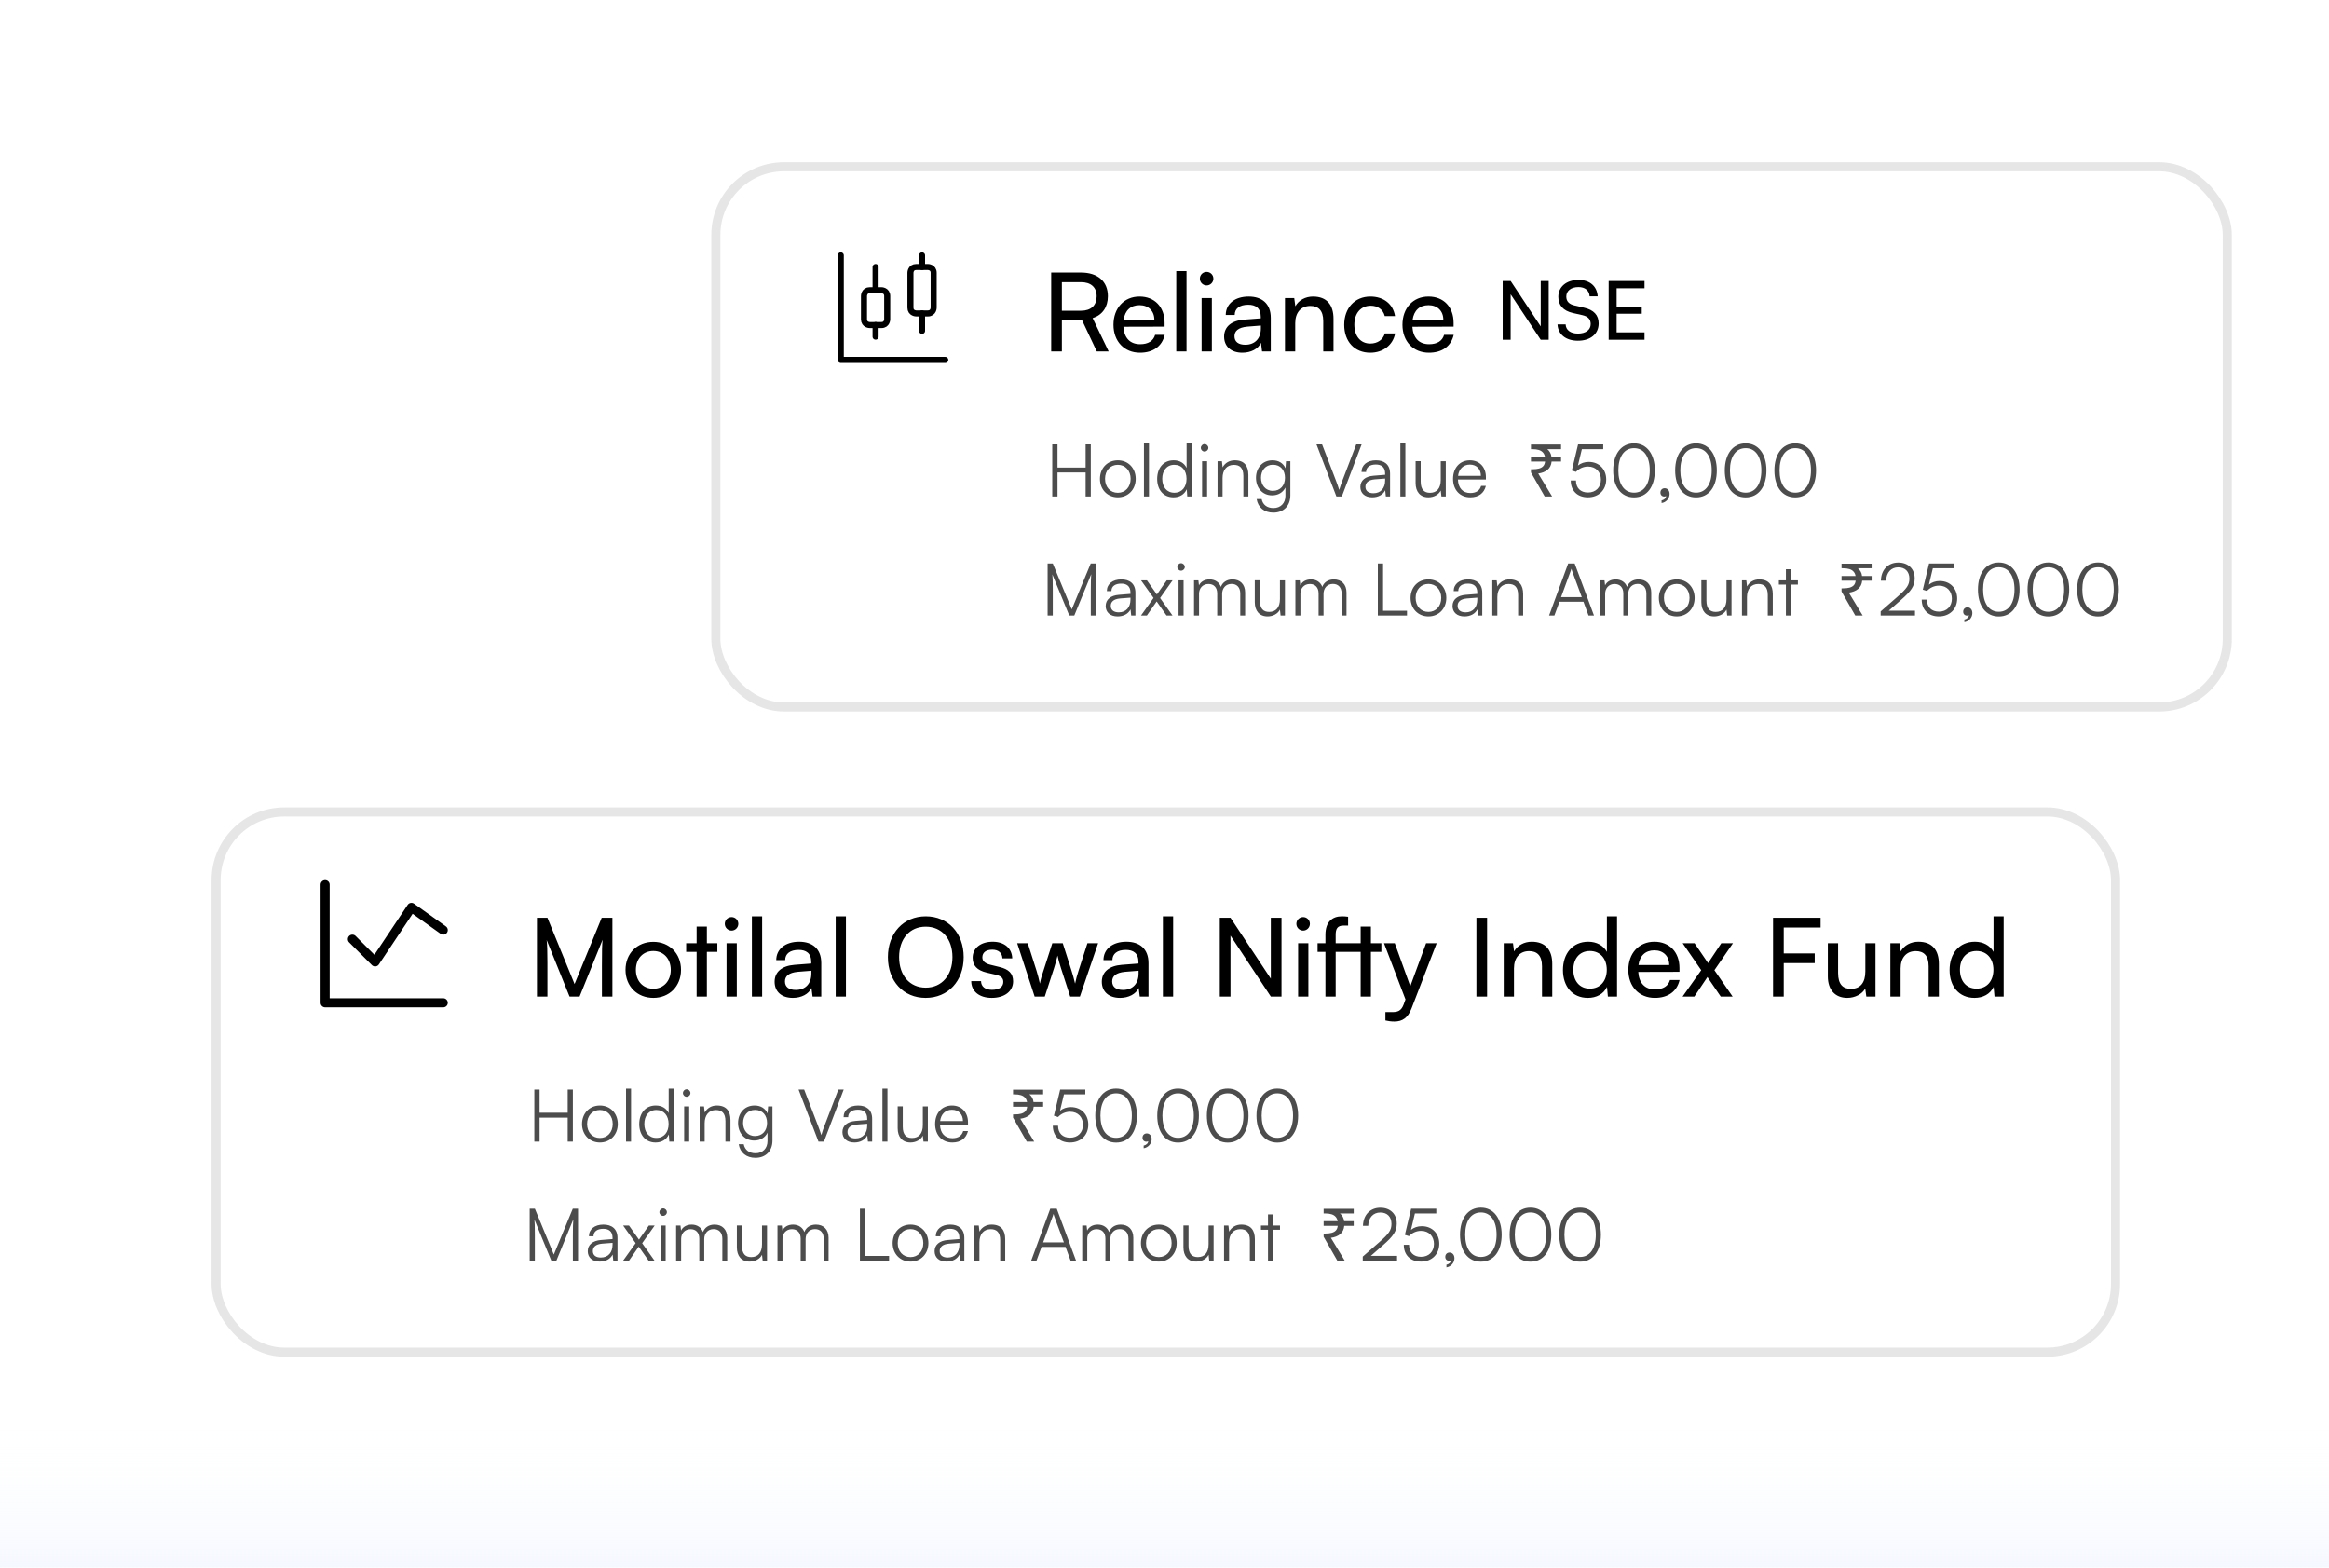 <svg width="300" height="202" viewBox="0 0 300 202" fill="none" xmlns="http://www.w3.org/2000/svg">
<rect x="91.623" y="20.896" width="195.861" height="70.749" rx="9.363" fill="white"/>
<rect x="92.208" y="21.482" width="194.691" height="69.579" rx="8.778" stroke="black" stroke-opacity="0.1" stroke-width="1.17"/>
<path d="M112.785 34.388V37.379" stroke="black" stroke-width="0.78" stroke-linecap="round" stroke-linejoin="round"/>
<path d="M112.038 37.38H113.534C113.534 37.38 114.282 37.38 114.282 38.128V41.119C114.282 41.119 114.282 41.867 113.534 41.867H112.038C112.038 41.867 111.291 41.867 111.291 41.119V38.128C111.291 38.128 111.291 37.38 112.038 37.38Z" stroke="black" stroke-width="0.78" stroke-linecap="round" stroke-linejoin="round"/>
<path d="M112.785 41.865V43.361" stroke="black" stroke-width="0.78" stroke-linecap="round" stroke-linejoin="round"/>
<path d="M118.77 32.893V34.389" stroke="black" stroke-width="0.78" stroke-linecap="round" stroke-linejoin="round"/>
<path d="M118.023 34.388H119.518C119.518 34.388 120.266 34.388 120.266 35.136V39.623C120.266 39.623 120.266 40.37 119.518 40.37H118.023C118.023 40.37 117.275 40.37 117.275 39.623V35.136C117.275 35.136 117.275 34.388 118.023 34.388Z" stroke="black" stroke-width="0.78" stroke-linecap="round" stroke-linejoin="round"/>
<path d="M118.77 40.37V42.614" stroke="black" stroke-width="0.78" stroke-linecap="round" stroke-linejoin="round"/>
<path d="M108.301 32.893V46.353H121.76" stroke="black" stroke-width="0.78" stroke-linecap="round" stroke-linejoin="round"/>
<path d="M136.781 45.26H135.405V35.105H139.239C141.416 35.105 142.708 36.257 142.708 38.153C142.708 39.558 142.006 40.569 140.742 40.976L142.807 45.26H141.276L139.38 41.243H136.781V45.26ZM136.781 36.341V40.021H139.253C140.531 40.021 141.262 39.333 141.262 38.167C141.262 36.987 140.503 36.341 139.239 36.341H136.781ZM146.84 45.428C144.817 45.428 143.427 43.968 143.427 41.833C143.427 39.684 144.789 38.195 146.783 38.195C148.736 38.195 150.014 39.544 150.014 41.58V42.072L144.705 42.086C144.803 43.532 145.561 44.333 146.868 44.333C147.893 44.333 148.567 43.911 148.792 43.125H150.028C149.691 44.6 148.539 45.428 146.84 45.428ZM146.783 39.305C145.632 39.305 144.901 39.993 144.733 41.201H148.693C148.693 40.063 147.949 39.305 146.783 39.305ZM152.837 45.26H151.516V34.923H152.837V45.26ZM155.426 36.763C154.949 36.763 154.555 36.369 154.555 35.892C154.555 35.4 154.949 35.021 155.426 35.021C155.904 35.021 156.297 35.4 156.297 35.892C156.297 36.369 155.904 36.763 155.426 36.763ZM154.78 45.26V38.392H156.1V45.26H154.78ZM160.025 45.428C158.551 45.428 157.68 44.6 157.68 43.35C157.68 42.086 158.621 41.299 160.236 41.173L162.399 41.004V40.808C162.399 39.656 161.711 39.249 160.784 39.249C159.674 39.249 159.042 39.74 159.042 40.569H157.891C157.891 39.136 159.07 38.195 160.84 38.195C162.539 38.195 163.691 39.094 163.691 40.948V45.26H162.567L162.427 44.15C162.076 44.937 161.135 45.428 160.025 45.428ZM160.405 44.403C161.655 44.403 162.413 43.588 162.413 42.296V41.931L160.657 42.072C159.492 42.184 159.014 42.633 159.014 43.307C159.014 44.038 159.548 44.403 160.405 44.403ZM166.84 45.26H165.519V38.392H166.713L166.854 39.445C167.289 38.659 168.16 38.195 169.129 38.195C170.941 38.195 171.769 39.305 171.769 41.06V45.26H170.449V41.355C170.449 39.965 169.803 39.403 168.792 39.403C167.556 39.403 166.84 40.288 166.84 41.622V45.26ZM173.149 41.833C173.149 39.684 174.511 38.195 176.519 38.195C178.247 38.195 179.455 39.178 179.693 40.709H178.373C178.148 39.839 177.446 39.375 176.561 39.375C175.311 39.375 174.455 40.33 174.455 41.819C174.455 43.294 175.255 44.248 176.505 44.248C177.446 44.248 178.148 43.757 178.387 42.942H179.707C179.441 44.431 178.163 45.428 176.505 45.428C174.483 45.428 173.149 43.996 173.149 41.833ZM184.064 45.428C182.041 45.428 180.651 43.968 180.651 41.833C180.651 39.684 182.013 38.195 184.008 38.195C185.96 38.195 187.238 39.544 187.238 41.58V42.072L181.929 42.086C182.027 43.532 182.786 44.333 184.092 44.333C185.117 44.333 185.791 43.911 186.016 43.125H187.252C186.915 44.6 185.763 45.428 184.064 45.428ZM184.008 39.305C182.856 39.305 182.126 39.993 181.957 41.201H185.918C185.918 40.063 185.173 39.305 184.008 39.305Z" fill="black"/>
<path d="M194.588 43.76H193.562V36.189H194.588L198.463 42.042V36.189H199.489V43.76H198.463L194.588 37.906V43.76ZM200.73 38.231C200.73 36.932 201.778 36.053 203.338 36.053C204.783 36.053 205.715 36.859 205.799 38.168H204.762C204.71 37.414 204.176 36.974 203.327 36.974C202.374 36.974 201.757 37.456 201.757 38.199C201.757 38.807 202.102 39.173 202.814 39.341L204.06 39.634C205.296 39.917 205.924 40.587 205.924 41.655C205.924 43.016 204.867 43.885 203.254 43.885C201.715 43.885 200.688 43.079 200.626 41.781H201.673C201.694 42.503 202.301 42.964 203.254 42.964C204.259 42.964 204.898 42.493 204.898 41.739C204.898 41.142 204.573 40.765 203.851 40.597L202.605 40.315C201.369 40.032 200.73 39.32 200.73 38.231ZM211.832 43.76H207.214V36.189H211.832V37.131H208.24V39.498H211.476V40.409H208.24V42.807H211.832V43.76Z" fill="black"/>
<path d="M136.217 63.941H135.542V57.237H136.217V60.224H139.84V57.237H140.505V63.941H139.84V60.852H136.217V63.941ZM141.685 61.675C141.685 60.29 142.659 59.288 143.989 59.288C145.318 59.288 146.292 60.29 146.292 61.675C146.292 63.052 145.318 64.054 143.989 64.054C142.659 64.054 141.685 63.052 141.685 61.675ZM142.341 61.666C142.341 62.733 143.015 63.473 143.989 63.473C144.953 63.473 145.637 62.733 145.637 61.666C145.637 60.617 144.953 59.868 143.989 59.868C143.015 59.868 142.341 60.617 142.341 61.666ZM148 63.941H147.354V57.116H148V63.941ZM151.153 64.054C149.832 64.054 149.055 63.042 149.055 61.685C149.055 60.318 149.832 59.288 151.181 59.288C151.93 59.288 152.529 59.616 152.847 60.271V57.116H153.493V63.941H152.932L152.866 63.014C152.548 63.717 151.911 64.054 151.153 64.054ZM151.265 63.464C152.258 63.464 152.838 62.715 152.838 61.666C152.838 60.627 152.258 59.868 151.265 59.868C150.282 59.868 149.711 60.627 149.711 61.666C149.711 62.715 150.282 63.464 151.265 63.464ZM155.16 58.164C154.898 58.164 154.682 57.949 154.682 57.687C154.682 57.425 154.898 57.2 155.16 57.2C155.422 57.2 155.647 57.425 155.647 57.687C155.647 57.949 155.422 58.164 155.16 58.164ZM154.842 63.941V59.41H155.488V63.941H154.842ZM157.481 63.941H156.835V59.41H157.397L157.49 60.196C157.79 59.616 158.389 59.288 159.045 59.288C160.29 59.288 160.805 60.028 160.805 61.17V63.941H160.159V61.31C160.159 60.252 159.681 59.878 158.932 59.878C158.005 59.878 157.481 60.552 157.481 61.572V63.941ZM161.784 61.544C161.784 60.309 162.58 59.288 163.909 59.288C164.696 59.288 165.295 59.653 165.585 60.318L165.651 59.41H166.212V63.801C166.212 65.149 165.351 66.029 164.021 66.029C162.86 66.029 162.046 65.374 161.868 64.278H162.514C162.654 65.009 163.216 65.439 164.031 65.439C164.958 65.439 165.576 64.812 165.576 63.867V62.79C165.267 63.426 164.639 63.801 163.862 63.801C162.57 63.801 161.784 62.78 161.784 61.544ZM162.43 61.535C162.43 62.462 163.001 63.22 163.956 63.22C164.939 63.22 165.52 62.509 165.52 61.535C165.52 60.571 164.958 59.859 163.965 59.859C162.992 59.859 162.43 60.617 162.43 61.535ZM172.142 63.941L169.577 57.237H170.298L172.086 61.9C172.227 62.265 172.358 62.631 172.508 63.099C172.648 62.612 172.817 62.144 172.92 61.891L174.699 57.237H175.392L172.845 63.941H172.142ZM176.762 64.054C175.798 64.054 175.227 63.511 175.227 62.715C175.227 61.882 175.863 61.357 176.922 61.273L178.42 61.151V61.001C178.42 60.112 177.886 59.831 177.221 59.831C176.435 59.831 175.966 60.187 175.966 60.795H175.377C175.377 59.878 176.126 59.288 177.24 59.288C178.289 59.288 179.056 59.812 179.056 61.011V63.941H178.513L178.429 63.145C178.148 63.717 177.53 64.054 176.762 64.054ZM176.912 63.529C177.867 63.529 178.42 62.865 178.42 61.882V61.638L177.081 61.741C176.229 61.816 175.882 62.191 175.882 62.696C175.882 63.248 176.294 63.529 176.912 63.529ZM181.027 63.941H180.381V57.116H181.027V63.941ZM185.584 59.41H186.231V63.941H185.669L185.584 63.174C185.332 63.698 184.704 64.054 183.993 64.054C182.925 64.054 182.345 63.323 182.345 62.219V59.4H183V62.013C183 63.089 183.478 63.473 184.199 63.473C185.07 63.473 185.584 62.893 185.584 61.816V59.41ZM189.386 64.054C188.056 64.054 187.167 63.099 187.167 61.675C187.167 60.262 188.047 59.288 189.339 59.288C190.565 59.288 191.399 60.159 191.399 61.441V61.76H187.794C187.841 62.865 188.421 63.501 189.395 63.501C190.135 63.501 190.612 63.183 190.781 62.584H191.399C191.155 63.539 190.453 64.054 189.386 64.054ZM189.339 59.84C188.487 59.84 187.925 60.402 187.813 61.292H190.753C190.753 60.421 190.191 59.84 189.339 59.84Z" fill="black" fill-opacity="0.7"/>
<path d="M198.974 63.941L197.205 60.852V60.44H197.411C197.742 60.44 198.019 60.408 198.244 60.346C198.475 60.283 198.656 60.181 198.787 60.037C198.918 59.893 198.996 59.697 199.021 59.447H197.205V58.848H199.012C198.968 58.617 198.881 58.43 198.75 58.286C198.619 58.136 198.441 58.027 198.216 57.958C197.998 57.89 197.729 57.855 197.411 57.855H197.205V57.256H201.081V57.855H199.312C199.455 57.974 199.574 58.114 199.667 58.277C199.761 58.439 199.82 58.629 199.845 58.848H201.081V59.447H199.864C199.82 59.903 199.645 60.258 199.34 60.514C199.04 60.764 198.64 60.923 198.141 60.992L199.929 63.941H198.974ZM204.539 64.054C203.19 64.054 202.329 63.211 202.329 61.891H203.003C203.003 62.855 203.593 63.436 204.548 63.436C205.559 63.436 206.215 62.762 206.215 61.769C206.215 60.833 205.606 60.093 204.548 60.093C203.93 60.093 203.368 60.374 203.003 60.777L202.469 60.608L203.275 57.237H206.514V57.855H203.762L203.256 59.962C203.63 59.662 204.117 59.494 204.642 59.494C206.037 59.494 206.898 60.496 206.898 61.75C206.898 63.099 205.943 64.054 204.539 64.054ZM207.797 60.589C207.797 58.511 208.818 57.106 210.484 57.106C212.142 57.106 213.162 58.511 213.162 60.589C213.162 62.677 212.16 64.063 210.484 64.063C208.799 64.063 207.797 62.677 207.797 60.589ZM208.462 60.589C208.462 62.331 209.202 63.455 210.484 63.455C211.767 63.455 212.507 62.331 212.507 60.589C212.507 58.838 211.767 57.724 210.484 57.724C209.202 57.724 208.462 58.838 208.462 60.589ZM215.06 63.623C215.06 64.204 214.611 64.709 214.03 64.793V64.447C214.368 64.391 214.611 64.147 214.611 63.885C214.555 63.923 214.48 63.951 214.368 63.951C214.105 63.951 213.881 63.764 213.881 63.445C213.881 63.117 214.105 62.883 214.433 62.883C214.77 62.883 215.06 63.155 215.06 63.623ZM215.78 60.589C215.78 58.511 216.8 57.106 218.467 57.106C220.124 57.106 221.145 58.511 221.145 60.589C221.145 62.677 220.143 64.063 218.467 64.063C216.782 64.063 215.78 62.677 215.78 60.589ZM216.444 60.589C216.444 62.331 217.184 63.455 218.467 63.455C219.75 63.455 220.489 62.331 220.489 60.589C220.489 58.838 219.75 57.724 218.467 57.724C217.184 57.724 216.444 58.838 216.444 60.589ZM222.171 60.589C222.171 58.511 223.192 57.106 224.858 57.106C226.516 57.106 227.536 58.511 227.536 60.589C227.536 62.677 226.534 64.063 224.858 64.063C223.173 64.063 222.171 62.677 222.171 60.589ZM222.836 60.589C222.836 62.331 223.576 63.455 224.858 63.455C226.141 63.455 226.881 62.331 226.881 60.589C226.881 58.838 226.141 57.724 224.858 57.724C223.576 57.724 222.836 58.838 222.836 60.589ZM228.563 60.589C228.563 58.511 229.583 57.106 231.25 57.106C232.907 57.106 233.928 58.511 233.928 60.589C233.928 62.677 232.926 64.063 231.25 64.063C229.565 64.063 228.563 62.677 228.563 60.589ZM229.227 60.589C229.227 62.331 229.967 63.455 231.25 63.455C232.533 63.455 233.272 62.331 233.272 60.589C233.272 58.838 232.533 57.724 231.25 57.724C229.967 57.724 229.227 58.838 229.227 60.589Z" fill="black" fill-opacity="0.7"/>
<path d="M135.609 79.282H134.944V72.578H135.609L138.053 78.486L140.496 72.578H141.171V79.282H140.506V76.099C140.506 74.928 140.525 74.413 140.562 73.954L138.38 79.282H137.734L135.553 73.983C135.59 74.235 135.609 74.975 135.609 75.996V79.282ZM143.96 79.395C142.995 79.395 142.424 78.852 142.424 78.056C142.424 77.222 143.061 76.698 144.119 76.614L145.617 76.492V76.342C145.617 75.453 145.083 75.172 144.418 75.172C143.632 75.172 143.164 75.528 143.164 76.136H142.574C142.574 75.219 143.323 74.629 144.437 74.629C145.486 74.629 146.254 75.153 146.254 76.352V79.282H145.711L145.626 78.486C145.345 79.058 144.727 79.395 143.96 79.395ZM144.109 78.87C145.064 78.87 145.617 78.206 145.617 77.222V76.979L144.278 77.082C143.426 77.157 143.079 77.531 143.079 78.037C143.079 78.589 143.491 78.87 144.109 78.87ZM147.728 79.282H146.97L148.589 77.016L146.979 74.75H147.737L149.02 76.567L150.293 74.75H151.043L149.432 77.026L151.033 79.282H150.265L148.992 77.466L147.728 79.282ZM152.129 73.505C151.867 73.505 151.652 73.29 151.652 73.028C151.652 72.765 151.867 72.541 152.129 72.541C152.392 72.541 152.616 72.765 152.616 73.028C152.616 73.29 152.392 73.505 152.129 73.505ZM151.811 79.282V74.75H152.457V79.282H151.811ZM154.45 79.282H153.804V74.75H154.366L154.441 75.397C154.666 74.919 155.171 74.629 155.808 74.629C156.52 74.629 157.053 75.003 157.269 75.593C157.475 75.003 158.027 74.629 158.758 74.629C159.741 74.629 160.387 75.265 160.387 76.314V79.282H159.759V76.445C159.759 75.668 159.329 75.209 158.636 75.209C157.877 75.209 157.428 75.78 157.428 76.483V79.282H156.791V76.436C156.791 75.668 156.351 75.219 155.668 75.219C154.909 75.219 154.45 75.78 154.45 76.473V79.282ZM164.87 74.75H165.516V79.282H164.954L164.87 78.514C164.617 79.039 163.99 79.395 163.278 79.395C162.211 79.395 161.63 78.664 161.63 77.559V74.741H162.286V77.353C162.286 78.43 162.763 78.814 163.484 78.814C164.355 78.814 164.87 78.234 164.87 77.157V74.75ZM167.508 79.282H166.862V74.75H167.423L167.498 75.397C167.723 74.919 168.229 74.629 168.865 74.629C169.577 74.629 170.111 75.003 170.326 75.593C170.532 75.003 171.085 74.629 171.815 74.629C172.798 74.629 173.444 75.265 173.444 76.314V79.282H172.817V76.445C172.817 75.668 172.386 75.209 171.693 75.209C170.935 75.209 170.485 75.78 170.485 76.483V79.282H169.849V76.436C169.849 75.668 169.408 75.219 168.725 75.219C167.967 75.219 167.508 75.78 167.508 76.473V79.282ZM178.155 72.578V78.664H181.236V79.282H177.481V72.578H178.155ZM181.695 77.016C181.695 75.631 182.668 74.629 183.998 74.629C185.328 74.629 186.301 75.631 186.301 77.016C186.301 78.393 185.328 79.395 183.998 79.395C182.668 79.395 181.695 78.393 181.695 77.016ZM182.35 77.007C182.35 78.074 183.024 78.814 183.998 78.814C184.962 78.814 185.646 78.074 185.646 77.007C185.646 75.958 184.962 75.209 183.998 75.209C183.024 75.209 182.35 75.958 182.35 77.007ZM188.636 79.395C187.672 79.395 187.101 78.852 187.101 78.056C187.101 77.222 187.737 76.698 188.795 76.614L190.293 76.492V76.342C190.293 75.453 189.76 75.172 189.095 75.172C188.308 75.172 187.84 75.528 187.84 76.136H187.25C187.25 75.219 187.999 74.629 189.114 74.629C190.162 74.629 190.93 75.153 190.93 76.352V79.282H190.387L190.303 78.486C190.022 79.058 189.404 79.395 188.636 79.395ZM188.786 78.87C189.741 78.87 190.293 78.206 190.293 77.222V76.979L188.954 77.082C188.102 77.157 187.756 77.531 187.756 78.037C187.756 78.589 188.168 78.87 188.786 78.87ZM192.873 79.282H192.227V74.75H192.788L192.882 75.537C193.182 74.956 193.781 74.629 194.436 74.629C195.682 74.629 196.197 75.368 196.197 76.511V79.282H195.55V76.651C195.55 75.593 195.073 75.219 194.324 75.219C193.397 75.219 192.873 75.893 192.873 76.913V79.282ZM200.221 79.282H199.538L202 72.578H202.834L205.324 79.282H204.622L203.967 77.503H200.877L200.221 79.282ZM202.328 73.524L201.083 76.913H203.751L202.497 73.524C202.469 73.43 202.422 73.318 202.412 73.252C202.403 73.308 202.366 73.43 202.328 73.524ZM206.762 79.282H206.116V74.75H206.678L206.753 75.397C206.977 74.919 207.483 74.629 208.12 74.629C208.831 74.629 209.365 75.003 209.58 75.593C209.786 75.003 210.339 74.629 211.069 74.629C212.052 74.629 212.698 75.265 212.698 76.314V79.282H212.071V76.445C212.071 75.668 211.64 75.209 210.947 75.209C210.189 75.209 209.739 75.78 209.739 76.483V79.282H209.103V76.436C209.103 75.668 208.663 75.219 207.979 75.219C207.221 75.219 206.762 75.78 206.762 76.473V79.282ZM213.68 77.016C213.68 75.631 214.653 74.629 215.983 74.629C217.312 74.629 218.286 75.631 218.286 77.016C218.286 78.393 217.312 79.395 215.983 79.395C214.653 79.395 213.68 78.393 213.68 77.016ZM214.335 77.007C214.335 78.074 215.009 78.814 215.983 78.814C216.947 78.814 217.631 78.074 217.631 77.007C217.631 75.958 216.947 75.209 215.983 75.209C215.009 75.209 214.335 75.958 214.335 77.007ZM222.393 74.75H223.039V79.282H222.478L222.393 78.514C222.141 79.039 221.513 79.395 220.802 79.395C219.734 79.395 219.154 78.664 219.154 77.559V74.741H219.809V77.353C219.809 78.43 220.287 78.814 221.008 78.814C221.878 78.814 222.393 78.234 222.393 77.157V74.75ZM225.031 79.282H224.385V74.75H224.947L225.041 75.537C225.34 74.956 225.939 74.629 226.595 74.629C227.84 74.629 228.355 75.368 228.355 76.511V79.282H227.709V76.651C227.709 75.593 227.232 75.219 226.483 75.219C225.556 75.219 225.031 75.893 225.031 76.913V79.282ZM230.682 79.282H230.045V75.293H229.137V74.75H230.045V73.318H230.682V74.75H231.59V75.293H230.682V79.282Z" fill="black" fill-opacity="0.7"/>
<path d="M238.98 79.282L237.211 76.192V75.78H237.417C237.747 75.78 238.025 75.749 238.25 75.687C238.481 75.624 238.662 75.521 238.793 75.378C238.924 75.234 239.002 75.038 239.027 74.788H237.211V74.189H239.018C238.974 73.958 238.887 73.77 238.756 73.627C238.624 73.477 238.447 73.368 238.222 73.299C238.003 73.231 237.735 73.196 237.417 73.196H237.211V72.597H241.087V73.196H239.317C239.461 73.315 239.58 73.455 239.673 73.618C239.767 73.78 239.826 73.97 239.851 74.189H241.087V74.788H239.87C239.826 75.244 239.651 75.599 239.345 75.855C239.046 76.105 238.646 76.264 238.147 76.333L239.935 79.282H238.98ZM246.67 79.282H242.251V78.749L244.395 76.876C245.631 75.799 245.949 75.331 245.949 74.535C245.949 73.627 245.406 73.074 244.516 73.074C243.589 73.074 242.981 73.749 242.953 74.788H242.279C242.316 73.383 243.206 72.456 244.526 72.456C245.79 72.456 246.633 73.271 246.633 74.498C246.633 75.471 246.192 76.118 244.853 77.288L243.29 78.655H246.67V79.282ZM249.747 79.395C248.399 79.395 247.538 78.552 247.538 77.232H248.212C248.212 78.196 248.802 78.777 249.757 78.777C250.768 78.777 251.423 78.103 251.423 77.11C251.423 76.174 250.815 75.434 249.757 75.434C249.139 75.434 248.577 75.715 248.212 76.118L247.678 75.949L248.483 72.578H251.723V73.196H248.97L248.465 75.303C248.839 75.003 249.326 74.835 249.85 74.835C251.245 74.835 252.107 75.837 252.107 77.091C252.107 78.439 251.152 79.395 249.747 79.395ZM254.06 78.964C254.06 79.544 253.611 80.05 253.03 80.134V79.788C253.368 79.732 253.611 79.488 253.611 79.226C253.555 79.263 253.48 79.292 253.368 79.292C253.105 79.292 252.881 79.104 252.881 78.786C252.881 78.458 253.105 78.224 253.433 78.224C253.77 78.224 254.06 78.496 254.06 78.964ZM254.78 75.93C254.78 73.852 255.8 72.447 257.467 72.447C259.124 72.447 260.145 73.852 260.145 75.93C260.145 78.018 259.143 79.404 257.467 79.404C255.782 79.404 254.78 78.018 254.78 75.93ZM255.444 75.93C255.444 77.672 256.184 78.795 257.467 78.795C258.75 78.795 259.489 77.672 259.489 75.93C259.489 74.179 258.75 73.065 257.467 73.065C256.184 73.065 255.444 74.179 255.444 75.93ZM261.171 75.93C261.171 73.852 262.192 72.447 263.858 72.447C265.516 72.447 266.536 73.852 266.536 75.93C266.536 78.018 265.534 79.404 263.858 79.404C262.173 79.404 261.171 78.018 261.171 75.93ZM261.836 75.93C261.836 77.672 262.576 78.795 263.858 78.795C265.141 78.795 265.881 77.672 265.881 75.93C265.881 74.179 265.141 73.065 263.858 73.065C262.576 73.065 261.836 74.179 261.836 75.93ZM267.563 75.93C267.563 73.852 268.583 72.447 270.25 72.447C271.907 72.447 272.928 73.852 272.928 75.93C272.928 78.018 271.926 79.404 270.25 79.404C268.565 79.404 267.563 78.018 267.563 75.93ZM268.227 75.93C268.227 77.672 268.967 78.795 270.25 78.795C271.533 78.795 272.272 77.672 272.272 75.93C272.272 74.179 271.533 73.065 270.25 73.065C268.967 73.065 268.227 74.179 268.227 75.93Z" fill="black" fill-opacity="0.7"/>
<g filter="url(#filter0_f_2070_28555)">
<rect x="304.5" y="201.896" width="310.18" height="18.645" transform="rotate(-180 304.5 201.896)" fill="url(#paint0_linear_2070_28555)"/>
</g>
<rect x="27.25" y="103.995" width="245.839" height="70.749" rx="9.363" fill="white"/>
<rect x="27.835" y="104.58" width="244.668" height="69.579" rx="8.778" stroke="black" stroke-opacity="0.1" stroke-width="1.17"/>
<g clip-path="url(#clip0_2070_28555)">
<path d="M41.879 113.944V129.159H57.095" stroke="black" stroke-width="1.17" stroke-linecap="round" stroke-linejoin="round"/>
<path d="M45.391 120.966L48.317 123.892L52.998 116.87L57.095 119.796" stroke="black" stroke-width="1.17" stroke-linecap="round" stroke-linejoin="round"/>
</g>
<path d="M70.513 128.358H69.164V118.204H70.513L74.01 126.743L77.507 118.204H78.883V128.358H77.535V124.342C77.535 122.446 77.549 121.757 77.619 121.041L74.656 128.358H73.364L70.414 121.069C70.484 121.561 70.513 122.6 70.513 124.019V128.358ZM80.574 124.917C80.574 122.797 82.09 121.308 84.155 121.308C86.206 121.308 87.722 122.797 87.722 124.917C87.722 127.038 86.206 128.527 84.155 128.527C82.09 128.527 80.574 127.038 80.574 124.917ZM81.908 124.917C81.908 126.35 82.821 127.347 84.155 127.347C85.475 127.347 86.402 126.35 86.402 124.917C86.402 123.485 85.475 122.488 84.155 122.488C82.821 122.488 81.908 123.485 81.908 124.917ZM91.053 128.358H89.733V122.6H88.385V121.49H89.733V119.342H91.053V121.49H92.402V122.6H91.053V128.358ZM94.233 119.861C93.755 119.861 93.362 119.468 93.362 118.99C93.362 118.499 93.755 118.12 94.233 118.12C94.71 118.12 95.103 118.499 95.103 118.99C95.103 119.468 94.71 119.861 94.233 119.861ZM93.587 128.358V121.49H94.907V128.358H93.587ZM98.172 128.358H96.852V118.021H98.172V128.358ZM102.124 128.527C100.649 128.527 99.778 127.698 99.778 126.448C99.778 125.184 100.719 124.398 102.334 124.271L104.497 124.103V123.906C104.497 122.755 103.809 122.347 102.882 122.347C101.773 122.347 101.14 122.839 101.14 123.667H99.989C99.989 122.235 101.169 121.294 102.938 121.294C104.638 121.294 105.789 122.193 105.789 124.047V128.358H104.666L104.525 127.249C104.174 128.035 103.233 128.527 102.124 128.527ZM102.503 127.502C103.753 127.502 104.511 126.687 104.511 125.395V125.03L102.756 125.17C101.59 125.283 101.112 125.732 101.112 126.406C101.112 127.136 101.646 127.502 102.503 127.502ZM108.966 128.358H107.646V118.021H108.966V128.358ZM124.132 123.274C124.132 126.364 122.109 128.527 119.23 128.527C116.365 128.527 114.371 126.364 114.371 123.274C114.371 120.198 116.379 118.021 119.244 118.021C122.123 118.021 124.132 120.184 124.132 123.274ZM122.685 123.274C122.685 120.915 121.309 119.356 119.244 119.356C117.18 119.356 115.817 120.915 115.817 123.274C115.817 125.634 117.18 127.207 119.244 127.207C121.309 127.207 122.685 125.62 122.685 123.274ZM125.106 126.364H126.37C126.37 127.066 126.903 127.488 127.774 127.488C128.701 127.488 129.235 127.108 129.235 126.476C129.235 126.013 129.01 125.732 128.294 125.549L127.086 125.269C125.864 124.974 125.288 124.37 125.288 123.358C125.288 122.094 126.356 121.294 127.873 121.294C129.375 121.294 130.358 122.137 130.387 123.443H129.123C129.094 122.755 128.631 122.319 127.83 122.319C127.002 122.319 126.538 122.684 126.538 123.316C126.538 123.78 126.875 124.089 127.55 124.257L128.757 124.552C129.923 124.833 130.499 125.367 130.499 126.392C130.499 127.698 129.375 128.527 127.746 128.527C126.131 128.527 125.106 127.67 125.106 126.364ZM133.273 128.358L131.026 121.49H132.388L133.526 125.058C133.68 125.563 133.821 126.083 133.947 126.687C134.06 126.083 134.242 125.507 134.397 125.058L135.548 121.49H136.897L138.034 125.058C138.147 125.395 138.371 126.195 138.484 126.687C138.596 126.139 138.723 125.662 138.919 125.058L140.071 121.49H141.447L139.102 128.358H137.852L136.658 124.679C136.433 123.99 136.293 123.457 136.223 123.078C136.152 123.415 136.026 123.864 135.773 124.693L134.579 128.358H133.273ZM144.272 128.527C142.797 128.527 141.926 127.698 141.926 126.448C141.926 125.184 142.867 124.398 144.483 124.271L146.645 124.103V123.906C146.645 122.755 145.957 122.347 145.03 122.347C143.921 122.347 143.289 122.839 143.289 123.667H142.137C142.137 122.235 143.317 121.294 145.086 121.294C146.786 121.294 147.938 122.193 147.938 124.047V128.358H146.814L146.674 127.249C146.322 128.035 145.381 128.527 144.272 128.527ZM144.651 127.502C145.901 127.502 146.659 126.687 146.659 125.395V125.03L144.904 125.17C143.738 125.283 143.261 125.732 143.261 126.406C143.261 127.136 143.794 127.502 144.651 127.502ZM151.114 128.358H149.794V118.021H151.114V128.358ZM158.499 128.358H157.123V118.204H158.499L163.696 126.055V118.204H165.072V128.358H163.696L158.499 120.507V128.358ZM167.858 119.861C167.381 119.861 166.988 119.468 166.988 118.99C166.988 118.499 167.381 118.12 167.858 118.12C168.336 118.12 168.729 118.499 168.729 118.99C168.729 119.468 168.336 119.861 167.858 119.861ZM167.212 128.358V121.49H168.532V128.358H167.212ZM169.719 121.49H170.73V120.395C170.73 118.71 171.643 118.021 172.837 118.021C173.09 118.021 173.399 118.035 173.651 118.078V119.215H173.062C172.261 119.215 172.05 119.651 172.05 120.395V121.49H175.267V119.342H176.587V121.49H177.935V122.6H176.587V128.358H175.267V122.6H172.05V128.358H170.73V122.6H169.719V121.49ZM178.457 131.434V130.353H179.342C179.974 130.353 180.48 130.254 180.803 129.384L181.042 128.724L178.275 121.49H179.665L181.66 127.024L183.696 121.49H185.058L181.814 129.903C181.351 131.083 180.662 131.575 179.609 131.575C179.174 131.575 178.808 131.518 178.457 131.434ZM191.554 118.204V128.358H190.178V118.204H191.554ZM195.017 128.358H193.697V121.49H194.891L195.031 122.544C195.467 121.757 196.338 121.294 197.307 121.294C199.119 121.294 199.947 122.403 199.947 124.159V128.358H198.627V124.454C198.627 123.063 197.981 122.502 196.97 122.502C195.734 122.502 195.017 123.387 195.017 124.721V128.358ZM204.529 128.527C202.534 128.527 201.326 127.038 201.326 124.946C201.326 122.839 202.548 121.294 204.585 121.294C205.638 121.294 206.523 121.757 206.986 122.6V118.021H208.293V128.358H207.113L207 127.108C206.551 128.049 205.624 128.527 204.529 128.527ZM204.795 127.333C206.144 127.333 206.972 126.336 206.972 124.903C206.972 123.499 206.144 122.488 204.795 122.488C203.447 122.488 202.661 123.499 202.661 124.903C202.661 126.322 203.447 127.333 204.795 127.333ZM213.161 128.527C211.138 128.527 209.748 127.066 209.748 124.931C209.748 122.783 211.11 121.294 213.104 121.294C215.057 121.294 216.335 122.642 216.335 124.679V125.17L211.026 125.184C211.124 126.631 211.883 127.431 213.189 127.431C214.214 127.431 214.888 127.01 215.113 126.224H216.349C216.012 127.698 214.86 128.527 213.161 128.527ZM213.104 122.403C211.953 122.403 211.222 123.092 211.054 124.299H215.015C215.015 123.162 214.27 122.403 213.104 122.403ZM218.251 128.358H216.734L219.136 124.96L216.748 121.49H218.279L220.021 124.047L221.72 121.49H223.223L220.835 124.96L223.181 128.358H221.65L219.936 125.844L218.251 128.358ZM233.755 124.047H229.766V128.358H228.389V118.204H234.513V119.468H229.766V122.797H233.755V124.047ZM240.277 121.49H241.583V128.358H240.404L240.263 127.319C239.87 128.035 238.957 128.527 237.946 128.527C236.345 128.527 235.446 127.445 235.446 125.76V121.49H236.766V125.325C236.766 126.799 237.398 127.361 238.409 127.361C239.617 127.361 240.277 126.589 240.277 125.114V121.49ZM244.819 128.358H243.499V121.49H244.693L244.833 122.544C245.268 121.757 246.139 121.294 247.108 121.294C248.92 121.294 249.749 122.403 249.749 124.159V128.358H248.429V124.454C248.429 123.063 247.782 122.502 246.771 122.502C245.535 122.502 244.819 123.387 244.819 124.721V128.358ZM254.33 128.527C252.336 128.527 251.128 127.038 251.128 124.946C251.128 122.839 252.35 121.294 254.386 121.294C255.44 121.294 256.324 121.757 256.788 122.6V118.021H258.094V128.358H256.914L256.802 127.108C256.353 128.049 255.426 128.527 254.33 128.527ZM254.597 127.333C255.945 127.333 256.774 126.336 256.774 124.903C256.774 123.499 255.945 122.488 254.597 122.488C253.249 122.488 252.462 123.499 252.462 124.903C252.462 126.322 253.249 127.333 254.597 127.333Z" fill="black"/>
<path d="M69.503 147.04H68.829V140.336H69.503V143.323H73.126V140.336H73.791V147.04H73.126V143.95H69.503V147.04ZM74.972 144.774C74.972 143.388 75.945 142.387 77.275 142.387C78.605 142.387 79.578 143.388 79.578 144.774C79.578 146.151 78.605 147.152 77.275 147.152C75.945 147.152 74.972 146.151 74.972 144.774ZM75.627 144.765C75.627 145.832 76.301 146.572 77.275 146.572C78.239 146.572 78.923 145.832 78.923 144.765C78.923 143.716 78.239 142.967 77.275 142.967C76.301 142.967 75.627 143.716 75.627 144.765ZM81.286 147.04H80.64V140.214H81.286V147.04ZM84.439 147.152C83.119 147.152 82.341 146.141 82.341 144.784C82.341 143.416 83.119 142.387 84.467 142.387C85.216 142.387 85.815 142.714 86.134 143.37V140.214H86.78V147.04H86.218L86.152 146.113C85.834 146.815 85.197 147.152 84.439 147.152ZM84.551 146.563C85.544 146.563 86.124 145.813 86.124 144.765C86.124 143.725 85.544 142.967 84.551 142.967C83.568 142.967 82.997 143.725 82.997 144.765C82.997 145.813 83.568 146.563 84.551 146.563ZM88.446 141.263C88.184 141.263 87.969 141.048 87.969 140.785C87.969 140.523 88.184 140.299 88.446 140.299C88.708 140.299 88.933 140.523 88.933 140.785C88.933 141.048 88.708 141.263 88.446 141.263ZM88.128 147.04V142.508H88.774V147.04H88.128ZM90.767 147.04H90.121V142.508H90.683L90.777 143.295C91.076 142.714 91.675 142.387 92.331 142.387C93.576 142.387 94.091 143.126 94.091 144.269V147.04H93.445V144.409C93.445 143.351 92.968 142.976 92.219 142.976C91.291 142.976 90.767 143.651 90.767 144.671V147.04ZM95.07 144.643C95.07 143.407 95.866 142.387 97.195 142.387C97.982 142.387 98.581 142.752 98.871 143.416L98.937 142.508H99.499V146.9C99.499 148.248 98.637 149.128 97.308 149.128C96.147 149.128 95.332 148.473 95.154 147.377H95.8C95.941 148.107 96.502 148.538 97.317 148.538C98.244 148.538 98.862 147.911 98.862 146.965V145.888C98.553 146.525 97.926 146.9 97.148 146.9C95.856 146.9 95.07 145.879 95.07 144.643ZM95.716 144.634C95.716 145.561 96.287 146.319 97.242 146.319C98.225 146.319 98.806 145.607 98.806 144.634C98.806 143.669 98.244 142.958 97.251 142.958C96.278 142.958 95.716 143.716 95.716 144.634ZM105.429 147.04L102.863 140.336H103.584L105.372 144.999C105.513 145.364 105.644 145.729 105.794 146.197C105.934 145.71 106.103 145.242 106.206 144.989L107.985 140.336H108.678L106.131 147.04H105.429ZM110.048 147.152C109.084 147.152 108.513 146.609 108.513 145.813C108.513 144.98 109.15 144.456 110.208 144.372L111.706 144.25V144.1C111.706 143.21 111.172 142.93 110.507 142.93C109.721 142.93 109.253 143.285 109.253 143.894H108.663C108.663 142.976 109.412 142.387 110.526 142.387C111.575 142.387 112.342 142.911 112.342 144.109V147.04H111.799L111.715 146.244C111.434 146.815 110.816 147.152 110.048 147.152ZM110.198 146.628C111.153 146.628 111.706 145.963 111.706 144.98V144.737L110.367 144.84C109.515 144.915 109.168 145.289 109.168 145.795C109.168 146.347 109.58 146.628 110.198 146.628ZM114.313 147.04H113.667V140.214H114.313V147.04ZM118.871 142.508H119.517V147.04H118.955L118.871 146.272C118.618 146.797 117.99 147.152 117.279 147.152C116.211 147.152 115.631 146.422 115.631 145.317V142.499H116.286V145.111C116.286 146.188 116.764 146.572 117.485 146.572C118.356 146.572 118.871 145.991 118.871 144.915V142.508ZM122.672 147.152C121.342 147.152 120.453 146.197 120.453 144.774C120.453 143.36 121.333 142.387 122.625 142.387C123.852 142.387 124.685 143.257 124.685 144.54V144.858H121.08C121.127 145.963 121.707 146.6 122.681 146.6C123.421 146.6 123.898 146.282 124.067 145.682H124.685C124.441 146.637 123.739 147.152 122.672 147.152ZM122.625 142.939C121.773 142.939 121.211 143.501 121.099 144.39H124.039C124.039 143.519 123.477 142.939 122.625 142.939Z" fill="black" fill-opacity="0.7"/>
<path d="M132.261 147.04L130.491 143.95V143.538H130.697C131.028 143.538 131.306 143.507 131.53 143.445C131.761 143.382 131.942 143.279 132.073 143.136C132.204 142.992 132.282 142.795 132.307 142.546H130.491V141.946H132.298C132.254 141.715 132.167 141.528 132.036 141.385C131.905 141.235 131.727 141.126 131.502 141.057C131.284 140.988 131.015 140.954 130.697 140.954H130.491V140.355H134.367V140.954H132.598C132.741 141.073 132.86 141.213 132.953 141.375C133.047 141.538 133.106 141.728 133.131 141.946H134.367V142.546H133.15C133.106 143.001 132.932 143.357 132.626 143.613C132.326 143.863 131.927 144.022 131.427 144.091L133.216 147.04H132.261ZM137.825 147.152C136.477 147.152 135.615 146.31 135.615 144.989H136.289C136.289 145.954 136.879 146.534 137.834 146.534C138.845 146.534 139.501 145.86 139.501 144.868C139.501 143.931 138.892 143.192 137.834 143.192C137.216 143.192 136.654 143.473 136.289 143.875L135.756 143.707L136.561 140.336H139.8V140.954H137.048L136.542 143.061C136.917 142.761 137.403 142.593 137.928 142.593C139.323 142.593 140.184 143.594 140.184 144.849C140.184 146.197 139.229 147.152 137.825 147.152ZM141.083 143.688C141.083 141.609 142.104 140.205 143.771 140.205C145.428 140.205 146.448 141.609 146.448 143.688C146.448 145.776 145.447 147.162 143.771 147.162C142.085 147.162 141.083 145.776 141.083 143.688ZM141.748 143.688C141.748 145.43 142.488 146.553 143.771 146.553C145.053 146.553 145.793 145.43 145.793 143.688C145.793 141.937 145.053 140.823 143.771 140.823C142.488 140.823 141.748 141.937 141.748 143.688ZM148.347 146.722C148.347 147.302 147.897 147.808 147.317 147.892V147.546C147.654 147.489 147.897 147.246 147.897 146.984C147.841 147.021 147.766 147.049 147.654 147.049C147.391 147.049 147.167 146.862 147.167 146.544C147.167 146.216 147.391 145.982 147.719 145.982C148.056 145.982 148.347 146.254 148.347 146.722ZM149.066 143.688C149.066 141.609 150.086 140.205 151.753 140.205C153.41 140.205 154.431 141.609 154.431 143.688C154.431 145.776 153.429 147.162 151.753 147.162C150.068 147.162 149.066 145.776 149.066 143.688ZM149.731 143.688C149.731 145.43 150.47 146.553 151.753 146.553C153.036 146.553 153.776 145.43 153.776 143.688C153.776 141.937 153.036 140.823 151.753 140.823C150.47 140.823 149.731 141.937 149.731 143.688ZM155.457 143.688C155.457 141.609 156.478 140.205 158.145 140.205C159.802 140.205 160.822 141.609 160.822 143.688C160.822 145.776 159.821 147.162 158.145 147.162C156.459 147.162 155.457 145.776 155.457 143.688ZM156.122 143.688C156.122 145.43 156.862 146.553 158.145 146.553C159.427 146.553 160.167 145.43 160.167 143.688C160.167 141.937 159.427 140.823 158.145 140.823C156.862 140.823 156.122 141.937 156.122 143.688ZM161.849 143.688C161.849 141.609 162.869 140.205 164.536 140.205C166.193 140.205 167.214 141.609 167.214 143.688C167.214 145.776 166.212 147.162 164.536 147.162C162.851 147.162 161.849 145.776 161.849 143.688ZM162.514 143.688C162.514 145.43 163.253 146.553 164.536 146.553C165.819 146.553 166.559 145.43 166.559 143.688C166.559 141.937 165.819 140.823 164.536 140.823C163.253 140.823 162.514 141.937 162.514 143.688Z" fill="black" fill-opacity="0.7"/>
<path d="M68.895 162.381H68.23V155.677H68.895L71.339 161.585L73.783 155.677H74.457V162.381H73.792V159.197C73.792 158.027 73.811 157.512 73.848 157.053L71.666 162.381H71.02L68.839 157.081C68.876 157.334 68.895 158.074 68.895 159.094V162.381ZM77.246 162.493C76.281 162.493 75.71 161.95 75.71 161.154C75.71 160.321 76.347 159.797 77.405 159.712L78.903 159.591V159.441C78.903 158.551 78.369 158.27 77.704 158.27C76.918 158.27 76.45 158.626 76.45 159.235H75.86C75.86 158.317 76.609 157.727 77.723 157.727C78.772 157.727 79.54 158.252 79.54 159.45V162.381H78.997L78.912 161.585C78.632 162.156 78.013 162.493 77.246 162.493ZM77.395 161.969C78.351 161.969 78.903 161.304 78.903 160.321V160.078L77.564 160.181C76.712 160.255 76.366 160.63 76.366 161.136C76.366 161.688 76.778 161.969 77.395 161.969ZM81.014 162.381H80.256L81.876 160.115L80.265 157.849H81.023L82.306 159.666L83.58 157.849H84.329L82.718 160.124L84.319 162.381H83.552L82.278 160.564L81.014 162.381ZM85.415 156.604C85.153 156.604 84.938 156.388 84.938 156.126C84.938 155.864 85.153 155.639 85.415 155.639C85.678 155.639 85.902 155.864 85.902 156.126C85.902 156.388 85.678 156.604 85.415 156.604ZM85.097 162.381V157.849H85.743V162.381H85.097ZM87.737 162.381H87.091V157.849H87.652L87.727 158.495C87.952 158.018 88.457 157.727 89.094 157.727C89.806 157.727 90.34 158.102 90.555 158.692C90.761 158.102 91.313 157.727 92.044 157.727C93.027 157.727 93.673 158.364 93.673 159.413V162.381H93.046V159.544C93.046 158.767 92.615 158.308 91.922 158.308C91.163 158.308 90.714 158.879 90.714 159.581V162.381H90.077V159.534C90.077 158.767 89.637 158.317 88.954 158.317C88.195 158.317 87.737 158.879 87.737 159.572V162.381ZM98.156 157.849H98.802V162.381H98.24L98.156 161.613C97.903 162.137 97.276 162.493 96.564 162.493C95.497 162.493 94.916 161.763 94.916 160.658V157.84H95.572V160.452C95.572 161.529 96.049 161.913 96.77 161.913C97.641 161.913 98.156 161.332 98.156 160.255V157.849ZM100.794 162.381H100.148V157.849H100.71L100.785 158.495C101.009 158.018 101.515 157.727 102.152 157.727C102.863 157.727 103.397 158.102 103.612 158.692C103.818 158.102 104.371 157.727 105.101 157.727C106.084 157.727 106.73 158.364 106.73 159.413V162.381H106.103V159.544C106.103 158.767 105.672 158.308 104.979 158.308C104.221 158.308 103.771 158.879 103.771 159.581V162.381H103.135V159.534C103.135 158.767 102.695 158.317 102.011 158.317C101.253 158.317 100.794 158.879 100.794 159.572V162.381ZM111.441 155.677V161.763H114.522V162.381H110.767V155.677H111.441ZM114.981 160.115C114.981 158.729 115.954 157.727 117.284 157.727C118.614 157.727 119.587 158.729 119.587 160.115C119.587 161.491 118.614 162.493 117.284 162.493C115.954 162.493 114.981 161.491 114.981 160.115ZM115.636 160.106C115.636 161.173 116.31 161.913 117.284 161.913C118.248 161.913 118.932 161.173 118.932 160.106C118.932 159.057 118.248 158.308 117.284 158.308C116.31 158.308 115.636 159.057 115.636 160.106ZM121.922 162.493C120.958 162.493 120.387 161.95 120.387 161.154C120.387 160.321 121.023 159.797 122.081 159.712L123.58 159.591V159.441C123.58 158.551 123.046 158.27 122.381 158.27C121.595 158.27 121.126 158.626 121.126 159.235H120.536C120.536 158.317 121.286 157.727 122.4 157.727C123.448 157.727 124.216 158.252 124.216 159.45V162.381H123.673L123.589 161.585C123.308 162.156 122.69 162.493 121.922 162.493ZM122.072 161.969C123.027 161.969 123.58 161.304 123.58 160.321V160.078L122.241 160.181C121.389 160.255 121.042 160.63 121.042 161.136C121.042 161.688 121.454 161.969 122.072 161.969ZM126.159 162.381H125.513V157.849H126.074L126.168 158.636C126.468 158.055 127.067 157.727 127.722 157.727C128.968 157.727 129.483 158.467 129.483 159.609V162.381H128.837V159.75C128.837 158.692 128.359 158.317 127.61 158.317C126.683 158.317 126.159 158.991 126.159 160.012V162.381ZM133.508 162.381H132.824L135.287 155.677H136.12L138.611 162.381H137.908L137.253 160.602H134.163L133.508 162.381ZM135.614 156.622L134.369 160.012H137.038L135.783 156.622C135.755 156.529 135.708 156.416 135.699 156.351C135.689 156.407 135.652 156.529 135.614 156.622ZM140.048 162.381H139.402V157.849H139.964L140.039 158.495C140.263 158.018 140.769 157.727 141.406 157.727C142.117 157.727 142.651 158.102 142.866 158.692C143.072 158.102 143.625 157.727 144.355 157.727C145.338 157.727 145.984 158.364 145.984 159.413V162.381H145.357V159.544C145.357 158.767 144.926 158.308 144.233 158.308C143.475 158.308 143.026 158.879 143.026 159.581V162.381H142.389V159.534C142.389 158.767 141.949 158.317 141.265 158.317C140.507 158.317 140.048 158.879 140.048 159.572V162.381ZM146.966 160.115C146.966 158.729 147.939 157.727 149.269 157.727C150.599 157.727 151.572 158.729 151.572 160.115C151.572 161.491 150.599 162.493 149.269 162.493C147.939 162.493 146.966 161.491 146.966 160.115ZM147.621 160.106C147.621 161.173 148.295 161.913 149.269 161.913C150.233 161.913 150.917 161.173 150.917 160.106C150.917 159.057 150.233 158.308 149.269 158.308C148.295 158.308 147.621 159.057 147.621 160.106ZM155.679 157.849H156.326V162.381H155.764L155.679 161.613C155.427 162.137 154.799 162.493 154.088 162.493C153.02 162.493 152.44 161.763 152.44 160.658V157.84H153.095V160.452C153.095 161.529 153.573 161.913 154.294 161.913C155.164 161.913 155.679 161.332 155.679 160.255V157.849ZM158.317 162.381H157.671V157.849H158.233L158.327 158.636C158.626 158.055 159.226 157.727 159.881 157.727C161.126 157.727 161.641 158.467 161.641 159.609V162.381H160.995V159.75C160.995 158.692 160.518 158.317 159.769 158.317C158.842 158.317 158.317 158.991 158.317 160.012V162.381ZM163.968 162.381H163.332V158.392H162.423V157.849H163.332V156.416H163.968V157.849H164.877V158.392H163.968V162.381Z" fill="black" fill-opacity="0.7"/>
<path d="M172.266 162.381L170.497 159.291V158.879H170.703C171.034 158.879 171.311 158.848 171.536 158.785C171.767 158.723 171.948 158.62 172.079 158.476C172.21 158.333 172.288 158.136 172.313 157.887H170.497V157.287H172.304C172.26 157.056 172.173 156.869 172.042 156.725C171.911 156.576 171.733 156.466 171.508 156.398C171.289 156.329 171.021 156.295 170.703 156.295H170.497V155.696H174.373V156.295H172.603C172.747 156.413 172.866 156.554 172.959 156.716C173.053 156.878 173.112 157.069 173.137 157.287H174.373V157.887H173.156C173.112 158.342 172.937 158.698 172.632 158.954C172.332 159.204 171.932 159.363 171.433 159.431L173.221 162.381H172.266ZM179.956 162.381H175.537V161.847L177.681 159.975C178.917 158.898 179.235 158.43 179.235 157.634C179.235 156.725 178.692 156.173 177.803 156.173C176.876 156.173 176.267 156.847 176.239 157.887H175.565C175.602 156.482 176.492 155.555 177.812 155.555C179.076 155.555 179.919 156.37 179.919 157.596C179.919 158.57 179.479 159.216 178.14 160.386L176.576 161.754H179.956V162.381ZM183.033 162.493C181.685 162.493 180.824 161.651 180.824 160.33H181.498C181.498 161.295 182.088 161.875 183.043 161.875C184.054 161.875 184.709 161.201 184.709 160.209C184.709 159.272 184.101 158.533 183.043 158.533C182.425 158.533 181.863 158.813 181.498 159.216L180.964 159.048L181.769 155.677H185.009V156.295H182.256L181.751 158.401C182.125 158.102 182.612 157.933 183.136 157.933C184.532 157.933 185.393 158.935 185.393 160.19C185.393 161.538 184.438 162.493 183.033 162.493ZM187.347 162.063C187.347 162.643 186.897 163.149 186.317 163.233V162.886C186.654 162.83 186.897 162.587 186.897 162.325C186.841 162.362 186.766 162.39 186.654 162.39C186.391 162.39 186.167 162.203 186.167 161.885C186.167 161.557 186.391 161.323 186.719 161.323C187.056 161.323 187.347 161.594 187.347 162.063ZM188.066 159.029C188.066 156.95 189.086 155.546 190.753 155.546C192.41 155.546 193.431 156.95 193.431 159.029C193.431 161.117 192.429 162.503 190.753 162.503C189.068 162.503 188.066 161.117 188.066 159.029ZM188.731 159.029C188.731 160.77 189.47 161.894 190.753 161.894C192.036 161.894 192.776 160.77 192.776 159.029C192.776 157.278 192.036 156.164 190.753 156.164C189.47 156.164 188.731 157.278 188.731 159.029ZM194.457 159.029C194.457 156.95 195.478 155.546 197.145 155.546C198.802 155.546 199.822 156.95 199.822 159.029C199.822 161.117 198.821 162.503 197.145 162.503C195.459 162.503 194.457 161.117 194.457 159.029ZM195.122 159.029C195.122 160.77 195.862 161.894 197.145 161.894C198.427 161.894 199.167 160.77 199.167 159.029C199.167 157.278 198.427 156.164 197.145 156.164C195.862 156.164 195.122 157.278 195.122 159.029ZM200.849 159.029C200.849 156.95 201.869 155.546 203.536 155.546C205.193 155.546 206.214 156.95 206.214 159.029C206.214 161.117 205.212 162.503 203.536 162.503C201.851 162.503 200.849 161.117 200.849 159.029ZM201.514 159.029C201.514 160.77 202.253 161.894 203.536 161.894C204.819 161.894 205.559 160.77 205.559 159.029C205.559 157.278 204.819 156.164 203.536 156.164C202.253 156.164 201.514 157.278 201.514 159.029Z" fill="black" fill-opacity="0.7"/>
<defs>
<filter id="filter0_f_2070_28555" x="-13.58" y="175.352" width="325.98" height="34.445" filterUnits="userSpaceOnUse" color-interpolation-filters="sRGB">
<feFlood flood-opacity="0" result="BackgroundImageFix"/>
<feBlend mode="normal" in="SourceGraphic" in2="BackgroundImageFix" result="shape"/>
<feGaussianBlur stdDeviation="0" result="effect1_foregroundBlur_2070_28555"/>
</filter>
<linearGradient id="paint0_linear_2070_28555" x1="511.18" y1="220.541" x2="511.18" y2="201.541" gradientUnits="userSpaceOnUse">
<stop stop-color="white" stop-opacity="0"/>
<stop offset="1" stop-color="#F5F8FF"/>
</linearGradient>
<clipPath id="clip0_2070_28555">
<rect width="16.386" height="16.386" fill="white" transform="translate(41.295 113.358)"/>
</clipPath>
</defs>
</svg>
